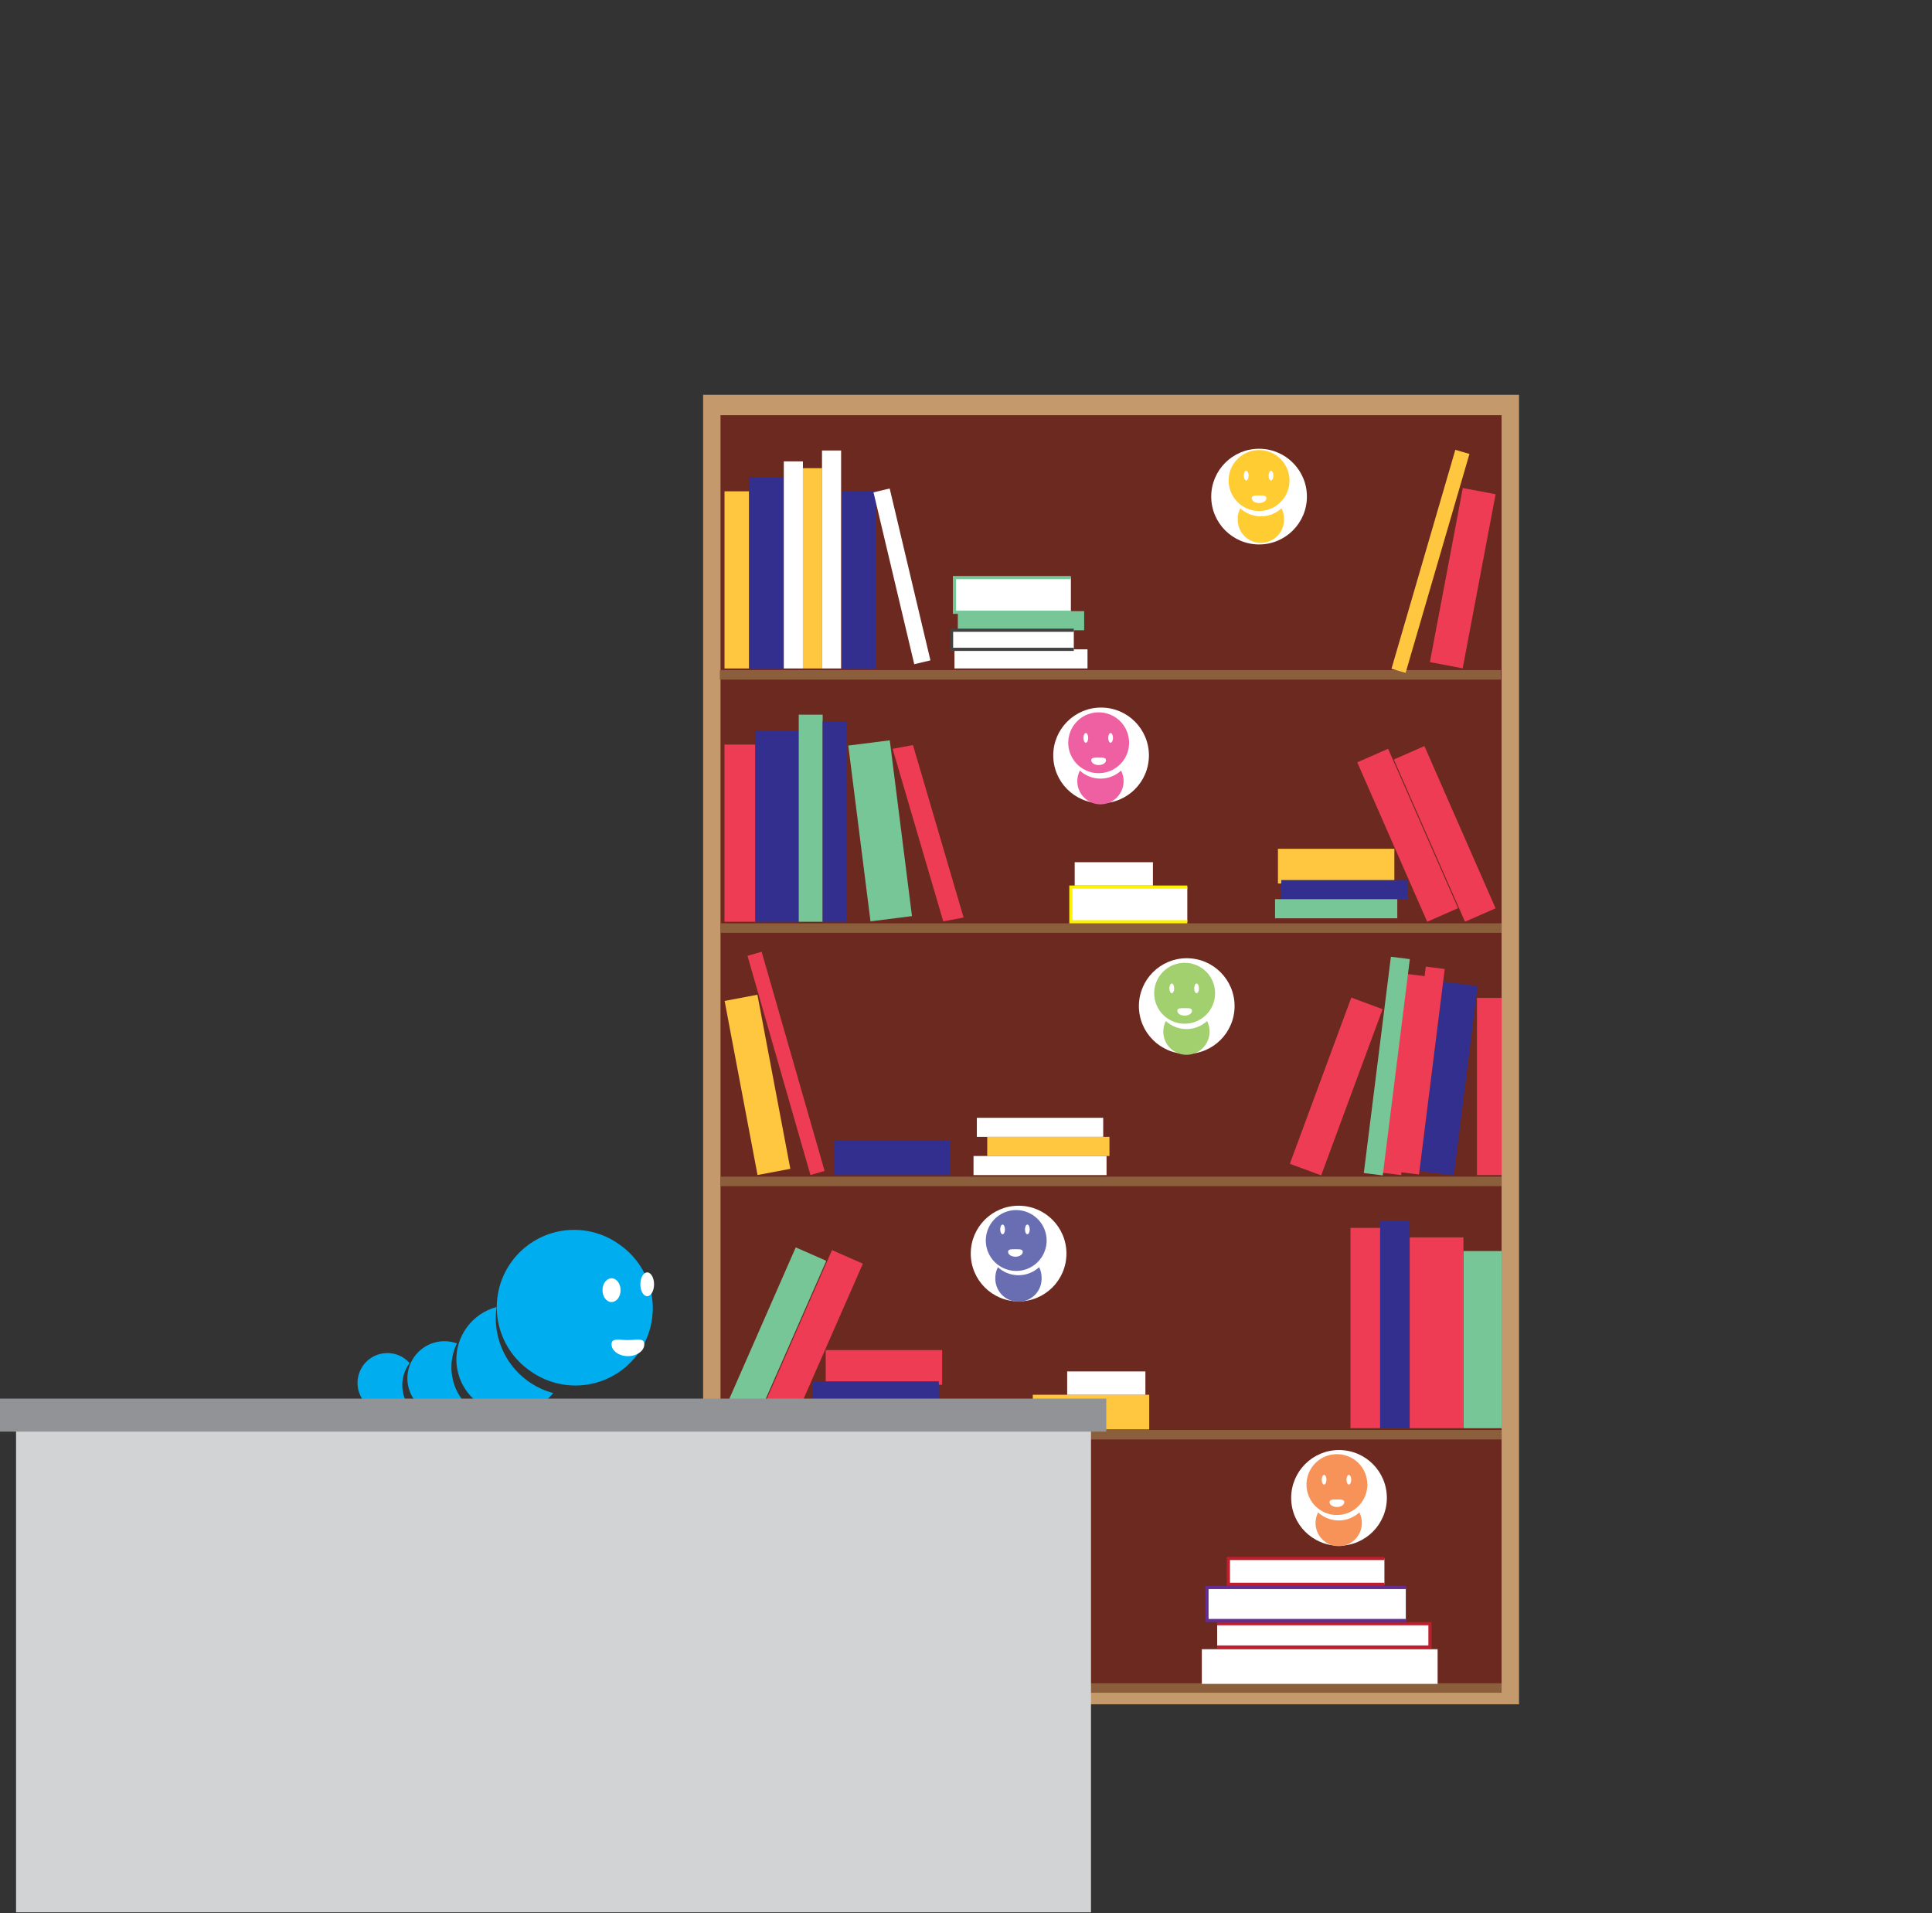<svg width="609" height="603" viewBox="0 0 609 603" fill="none" xmlns="http://www.w3.org/2000/svg">
<rect x="0" y="0" width="609" height="603" fill="#333333" stroke="none"/>
<g clip-path="url(#clip0)">
<path d="M195.48 392.39C192.873 390.462 189.907 389.073 186.756 388.305C183.606 387.536 180.334 387.404 177.131 387.915C173.929 388.427 170.861 389.572 168.106 391.283C165.352 392.994 162.966 395.238 161.089 397.882C159.212 400.527 157.881 403.519 157.174 406.684C156.467 409.849 156.399 413.123 156.972 416.315C157.546 419.507 158.75 422.552 160.515 425.273C162.28 427.993 164.57 430.335 167.25 432.16C169.612 433.843 172.257 435.086 175.06 435.83C180.586 437.316 186.459 436.81 191.65 434.402C196.841 431.994 201.019 427.837 203.454 422.658C205.888 417.479 206.423 411.609 204.966 406.075C203.508 400.542 200.15 395.697 195.48 392.39Z" fill="#00AEEF"/>
<path d="M174.37 439.05C171.65 442.484 167.716 444.743 163.379 445.362C159.042 445.982 154.633 444.914 151.06 442.38C150.387 441.903 149.749 441.378 149.15 440.81C146.521 438.298 144.759 435.015 144.121 431.435C143.483 427.855 144.001 424.165 145.6 420.9C146.007 420.077 146.478 419.288 147.01 418.54C149.312 415.284 152.685 412.941 156.54 411.92C155.669 417.842 157.004 423.877 160.291 428.879C163.578 433.88 168.589 437.5 174.37 439.05Z" fill="#00AEEF"/>
<path d="M147.6 443.29C145.432 445.131 142.665 446.115 139.821 446.056C136.977 445.998 134.253 444.901 132.162 442.972C130.071 441.044 128.758 438.417 128.47 435.587C128.183 432.757 128.94 429.92 130.6 427.61L130.76 427.38C132.25 425.381 134.343 423.913 136.73 423.193C139.118 422.473 141.673 422.539 144.02 423.38C142.423 426.648 141.909 430.341 142.552 433.921C143.196 437.501 144.964 440.783 147.6 443.29Z" fill="#00AEEF"/>
<path d="M128.56 442.7C127.263 443.922 125.645 444.75 123.895 445.089C122.146 445.427 120.336 445.262 118.677 444.612C117.017 443.962 115.577 442.854 114.522 441.418C113.468 439.981 112.843 438.274 112.721 436.496C112.598 434.719 112.983 432.942 113.831 431.375C114.678 429.807 115.953 428.512 117.508 427.641C119.062 426.77 120.833 426.358 122.612 426.453C124.392 426.549 126.107 427.148 127.56 428.18C128.131 428.591 128.657 429.06 129.13 429.58C129.07 429.66 129.01 429.73 128.96 429.81C127.63 431.68 126.883 433.901 126.812 436.195C126.741 438.488 127.349 440.751 128.56 442.7Z" fill="#00AEEF"/>
<path d="M478.82 124.42H221.63V537.13H478.82V124.42Z" fill="#C49A6C"/>
<path d="M473.33 130.84H227.12V530.7H473.33V130.84Z" fill="#6C291F"/>
<path d="M227.12 292.5H473.33" stroke="#8B5E3C" stroke-width="3" stroke-miterlimit="10"/>
<path d="M227.12 372.34H473.33" stroke="#8B5E3C" stroke-width="3" stroke-miterlimit="10"/>
<path d="M227.12 452.17H473.33" stroke="#8B5E3C" stroke-width="3" stroke-miterlimit="10"/>
<path d="M227.12 532H473.33" stroke="#8B5E3C" stroke-width="3" stroke-miterlimit="10"/>
<path d="M226.91 212.69H473.12" stroke="#8B5E3C" stroke-width="3" stroke-miterlimit="10"/>
<path d="M465.57 370.35H473.33V314.51H465.57V370.35Z" fill="#EF3C55"/>
<path d="M447.437 369.071L458.282 370.429L465.756 310.766L454.91 309.407L447.437 369.071Z" fill="#322F8F"/>
<path d="M441.32 369.408L447.293 370.156L455.406 305.392L449.433 304.644L441.32 369.408Z" fill="#EF3C55"/>
<path d="M435.696 369.602L441.67 370.35L449.516 307.709L443.543 306.961L435.696 369.602Z" fill="#EF3C55"/>
<path d="M429.895 369.698L435.869 370.446L444.408 302.279L438.434 301.531L429.895 369.698Z" fill="#76C698"/>
<path d="M299.57 370.35V359.42H262.87V370.35H299.57Z" fill="#322F8F"/>
<path d="M362.25 450.51V439.58H325.55V450.51H362.25Z" fill="#FFC63F"/>
<path d="M361.05 439.58V432.23H336.39V439.58H361.05Z" fill="white"/>
<path d="M453.16 530.7V519.77H378.84V530.7H453.16Z" fill="white"/>
<path d="M383.67 519.08H450.75V511.73H383.67" fill="white"/>
<path d="M383.67 519.08H450.75V511.73H383.67" stroke="#BE1E2D" stroke-miterlimit="10"/>
<path d="M443.14 500.33H380.46V510.73H443.14" fill="white"/>
<path d="M443.14 500.33H380.46V510.73H443.14" stroke="#662D91" stroke-miterlimit="10"/>
<path d="M436.39 491.18H387.21V499.33H436.39" fill="white"/>
<path d="M436.39 491.18H387.21V499.33H436.39" stroke="#BE1E2D" stroke-miterlimit="10"/>
<path d="M347.75 358.31V352.29H307.92V358.31H347.75Z" fill="white"/>
<path d="M349.72 364.32V358.3H311.19V364.32H349.72Z" fill="#FFC63F"/>
<path d="M348.8 370.35V364.33H306.87V370.35H348.8Z" fill="white"/>
<path d="M406.588 366.786L416.456 370.434L435.819 318.058L425.952 314.41L406.588 366.786Z" fill="#EF3C55"/>
<path d="M255.47 370.332L259.93 369.05L240.081 299.965L235.621 301.246L255.47 370.332Z" fill="#EF3C55"/>
<path d="M238.788 370.326L249.125 368.371L238.748 313.504L228.411 315.459L238.788 370.326Z" fill="#FFC63F"/>
<path d="M461.3 450.12H473.33V394.28H461.3V450.12Z" fill="#76C698"/>
<path d="M444.35 450.11H461.3V389.98H444.35V450.11Z" fill="#EF3C55"/>
<path d="M435.02 450.12H444.35V384.85H435.02V450.12Z" fill="#322F8F"/>
<path d="M425.7 450.11H435.03V386.98H425.7V450.11Z" fill="#EF3C55"/>
<path d="M296.98 436.43V425.5H260.28V436.43H296.98Z" fill="#EF3C55"/>
<path d="M295.93 441.37V435.35H256.1V441.37H295.93Z" fill="#322F8F"/>
<path d="M297.89 447.39V441.37H259.36V447.39H297.89Z" fill="white"/>
<path d="M240.224 444.234L249.949 448.501L271.991 398.264L262.266 393.997L240.224 444.234Z" fill="#EF3C55"/>
<path d="M228.396 444.269L238.03 448.496L260.465 397.362L250.832 393.135L228.396 444.269Z" fill="#76C698"/>
<path d="M343.9 445.04H5.06V602.7H343.9V445.04Z" fill="#D1D3D4"/>
<path d="M348.72 440.8H0V451.2H348.72V440.8Z" fill="#919396"/>
<path d="M236.14 154.84H228.38V210.68H236.14V154.84Z" fill="#FFC63F"/>
<path d="M247.07 150.55H236.14V210.68H247.07V150.55Z" fill="#322F8F"/>
<path d="M253.09 145.41H247.07V210.68H253.09V145.41Z" fill="white"/>
<path d="M259.11 147.55H253.09V210.68H259.11V147.55Z" fill="#FFC63F"/>
<path d="M265.13 141.98H259.11V210.68H265.13V141.98Z" fill="white"/>
<path d="M337.56 192.97H300.87V182.03H337.56" fill="white"/>
<path d="M337.56 192.97H300.87V182.03H337.56" stroke="#76C698" stroke-miterlimit="10"/>
<path d="M374.26 290.51H337.56V279.58H374.26" fill="white"/>
<path d="M374.26 290.51H337.56V279.58H374.26" stroke="#FFF200" stroke-miterlimit="10"/>
<path d="M363.42 279.09V271.74H338.76V279.09H363.42Z" fill="white"/>
<path d="M341.75 198.63V192.61H301.92V198.63H341.75Z" fill="#76C698"/>
<path d="M342.8 210.67V204.65H300.87V210.67H342.8Z" fill="white"/>
<path d="M275.99 154.84H265.47V210.68H275.99V154.84Z" fill="#322F8F"/>
<path d="M463.198 143.067L458.743 141.768L438.617 210.772L443.071 212.072L463.198 143.067Z" fill="#FFC63F"/>
<path d="M471.441 155.765L461.105 153.81L450.727 208.677L461.064 210.632L471.441 155.765Z" fill="#EF3C55"/>
<path d="M280.446 153.958L275.344 155.168L288.187 209.332L293.289 208.123L280.446 153.958Z" fill="white"/>
<path d="M238.09 234.67H228.38V290.51H238.09V234.67Z" fill="#EF3C55"/>
<path d="M251.78 230.38H238.09V290.51H251.78V230.38Z" fill="#322F8F"/>
<path d="M259.32 225.24H251.78V290.51H259.32V225.24Z" fill="#76C698"/>
<path d="M266.86 227.38H259.32V290.51H266.86V227.38Z" fill="#322F8F"/>
<path d="M439.53 278.44V267.51H402.83V278.44H439.53Z" fill="#FFC63F"/>
<path d="M443.71 283.38V277.36H403.88V283.38H443.71Z" fill="#322F8F"/>
<path d="M440.45 289.41V283.39H401.92V289.41H440.45Z" fill="#76C698"/>
<path d="M280.472 233.323L267.396 234.975L274.394 290.375L287.47 288.723L280.472 233.323Z" fill="#76C698"/>
<path d="M437.557 235.992L427.832 240.259L449.874 290.496L459.6 286.229L437.557 235.992Z" fill="#EF3C55"/>
<path d="M448.998 235.137L439.364 239.364L461.8 290.498L471.434 286.271L448.998 235.137Z" fill="#EF3C55"/>
<path d="M303.74 289.17L297.33 290.38L281.37 236.01L287.78 234.81L303.74 289.17Z" fill="#EF3C55"/>
<path d="M396.88 171.59C405.208 171.59 411.96 164.839 411.96 156.51C411.96 148.182 405.208 141.43 396.88 141.43C388.552 141.43 381.8 148.182 381.8 156.51C381.8 164.839 388.552 171.59 396.88 171.59Z" fill="white"/>
<path d="M406.48 151.43C406.482 153.329 405.921 155.186 404.867 156.766C403.813 158.346 402.315 159.578 400.561 160.306C398.807 161.035 396.876 161.226 395.013 160.857C393.15 160.488 391.439 159.574 390.095 158.232C388.752 156.89 387.836 155.179 387.465 153.317C387.094 151.454 387.283 149.523 388.01 147.769C388.736 146.014 389.967 144.514 391.545 143.459C393.124 142.403 394.981 141.84 396.88 141.84C399.423 141.845 401.86 142.857 403.659 144.654C405.458 146.451 406.472 148.887 406.48 151.43Z" fill="#FFCC32"/>
<path d="M404.74 163.54C404.776 164.521 404.614 165.499 404.264 166.416C403.914 167.332 403.383 168.169 402.702 168.876C402.021 169.582 401.204 170.144 400.301 170.528C399.398 170.912 398.426 171.11 397.445 171.11C396.464 171.11 395.492 170.912 394.589 170.528C393.686 170.144 392.869 169.582 392.188 168.876C391.507 168.169 390.976 167.332 390.626 166.416C390.275 165.499 390.114 164.521 390.15 163.54C390.143 162.378 390.417 161.232 390.95 160.2C392.722 161.83 395.042 162.735 397.45 162.735C399.858 162.735 402.178 161.83 403.95 160.2C404.48 161.233 404.751 162.379 404.74 163.54Z" fill="#FFCC32"/>
<path d="M392.83 151.43C393.244 151.43 393.58 150.745 393.58 149.9C393.58 149.055 393.244 148.37 392.83 148.37C392.416 148.37 392.08 149.055 392.08 149.9C392.08 150.745 392.416 151.43 392.83 151.43Z" fill="white"/>
<path d="M400.64 151.43C401.054 151.43 401.39 150.745 401.39 149.9C401.39 149.055 401.054 148.37 400.64 148.37C400.226 148.37 399.89 149.055 399.89 149.9C399.89 150.745 400.226 151.43 400.64 151.43Z" fill="white"/>
<path d="M399.2 157C399.2 157.85 398.2 158.54 396.89 158.54C395.58 158.54 394.57 157.85 394.57 157C394.57 156.15 395.57 156.17 396.89 156.17C398.21 156.17 399.2 156.12 399.2 157Z" fill="white"/>
<path d="M347.08 253.16C355.408 253.16 362.16 246.408 362.16 238.08C362.16 229.752 355.408 223 347.08 223C338.752 223 332 229.752 332 238.08C332 246.408 338.752 253.16 347.08 253.16Z" fill="white"/>
<path d="M355.91 234.09C355.91 235.987 355.348 237.841 354.294 239.418C353.24 240.995 351.742 242.224 349.99 242.95C348.238 243.676 346.309 243.866 344.449 243.496C342.589 243.126 340.88 242.212 339.539 240.871C338.198 239.53 337.284 237.821 336.914 235.961C336.544 234.101 336.734 232.172 337.46 230.42C338.186 228.668 339.415 227.17 340.992 226.116C342.569 225.062 344.423 224.5 346.32 224.5C347.58 224.497 348.828 224.744 349.993 225.225C351.158 225.706 352.216 226.412 353.107 227.303C353.998 228.194 354.704 229.252 355.185 230.417C355.666 231.582 355.913 232.83 355.91 234.09Z" fill="#EF60A3"/>
<path d="M354.18 246.2C354.18 248.136 353.411 249.993 352.042 251.362C350.673 252.731 348.816 253.5 346.88 253.5C344.944 253.5 343.087 252.731 341.718 251.362C340.349 249.993 339.58 248.136 339.58 246.2C339.575 245.037 339.853 243.891 340.39 242.86C342.162 244.49 344.482 245.395 346.89 245.395C349.298 245.395 351.618 244.49 353.39 242.86C353.92 243.893 354.191 245.039 354.18 246.2Z" fill="#EF60A3"/>
<path d="M342.27 234.09C342.684 234.09 343.02 233.405 343.02 232.56C343.02 231.715 342.684 231.03 342.27 231.03C341.856 231.03 341.52 231.715 341.52 232.56C341.52 233.405 341.856 234.09 342.27 234.09Z" fill="white"/>
<path d="M350.08 234.09C350.494 234.09 350.83 233.405 350.83 232.56C350.83 231.715 350.494 231.03 350.08 231.03C349.666 231.03 349.33 231.715 349.33 232.56C349.33 233.405 349.666 234.09 350.08 234.09Z" fill="white"/>
<path d="M348.63 239.59C348.63 240.44 347.63 241.12 346.31 241.12C344.99 241.12 343.99 240.44 343.99 239.59C343.99 238.74 344.99 238.76 346.31 238.76C347.63 238.76 348.63 238.77 348.63 239.59Z" fill="white"/>
<path d="M374.08 332.16C382.408 332.16 389.16 325.408 389.16 317.08C389.16 308.752 382.408 302 374.08 302C365.752 302 359 308.752 359 317.08C359 325.408 365.752 332.16 374.08 332.16Z" fill="white"/>
<path d="M383.02 313.03C383.022 314.929 382.461 316.786 381.407 318.366C380.353 319.946 378.855 321.178 377.101 321.906C375.347 322.634 373.416 322.826 371.553 322.457C369.69 322.087 367.979 321.174 366.635 319.832C365.292 318.49 364.376 316.779 364.005 314.916C363.634 313.054 363.823 311.123 364.55 309.368C365.276 307.614 366.507 306.114 368.086 305.059C369.664 304.003 371.521 303.44 373.42 303.44C374.681 303.437 375.929 303.684 377.095 304.164C378.26 304.645 379.319 305.351 380.211 306.242C381.102 307.133 381.81 308.191 382.292 309.356C382.774 310.521 383.021 311.769 383.02 313.03Z" fill="#A2D06F"/>
<path d="M381.28 325.14C381.282 326.342 380.988 327.526 380.422 328.586C379.857 329.647 379.039 330.552 378.04 331.22C376.834 332.012 375.423 332.436 373.98 332.44C373.022 332.44 372.073 332.251 371.188 331.884C370.303 331.517 369.499 330.979 368.822 330.301C368.145 329.623 367.608 328.819 367.242 327.933C366.876 327.047 366.689 326.098 366.69 325.14C366.683 323.975 366.957 322.826 367.49 321.79C369.262 323.42 371.582 324.325 373.99 324.325C376.398 324.325 378.718 323.42 380.49 321.79C381.019 322.827 381.29 323.976 381.28 325.14Z" fill="#A2D06F"/>
<path d="M369.37 313.03C369.784 313.03 370.12 312.345 370.12 311.5C370.12 310.655 369.784 309.97 369.37 309.97C368.956 309.97 368.62 310.655 368.62 311.5C368.62 312.345 368.956 313.03 369.37 313.03Z" fill="white"/>
<path d="M377.18 313.03C377.594 313.03 377.93 312.345 377.93 311.5C377.93 310.655 377.594 309.97 377.18 309.97C376.766 309.97 376.43 310.655 376.43 311.5C376.43 312.345 376.766 313.03 377.18 313.03Z" fill="white"/>
<path d="M375.74 318.56C375.74 319.4 374.74 320.09 373.43 320.09C372.12 320.09 371.11 319.4 371.11 318.56C371.11 317.72 372.11 317.73 373.43 317.73C374.75 317.73 375.74 317.71 375.74 318.56Z" fill="white"/>
<path d="M321.08 410.16C329.408 410.16 336.16 403.408 336.16 395.08C336.16 386.752 329.408 380 321.08 380C312.752 380 306 386.752 306 395.08C306 403.408 312.752 410.16 321.08 410.16Z" fill="white"/>
<path d="M329.92 390.96C329.92 392.856 329.358 394.71 328.304 396.287C327.251 397.864 325.754 399.093 324.002 399.819C322.25 400.545 320.323 400.736 318.463 400.366C316.603 399.997 314.894 399.085 313.552 397.745C312.211 396.404 311.297 394.697 310.925 392.837C310.554 390.977 310.743 389.049 311.467 387.297C312.191 385.544 313.419 384.046 314.995 382.991C316.571 381.936 318.424 381.372 320.32 381.37C322.863 381.375 325.3 382.387 327.099 384.184C328.898 385.981 329.912 388.417 329.92 390.96Z" fill="#696DB2"/>
<path d="M328.335 402.71C328.371 403.691 328.209 404.669 327.859 405.585C327.509 406.502 326.977 407.339 326.297 408.046C325.616 408.752 324.799 409.314 323.896 409.698C322.993 410.082 322.021 410.28 321.04 410.28C320.059 410.28 319.087 410.082 318.184 409.698C317.281 409.314 316.464 408.752 315.783 408.046C315.102 407.339 314.571 406.502 314.221 405.585C313.87 404.669 313.709 403.691 313.745 402.71C313.741 401.547 314.019 400.401 314.555 399.37C316.327 401 318.647 401.905 321.055 401.905C323.463 401.905 325.783 401 327.555 399.37C328.081 400.404 328.349 401.55 328.335 402.71Z" fill="#696DB2"/>
<path d="M316.03 389C316.444 389 316.78 388.315 316.78 387.47C316.78 386.625 316.444 385.94 316.03 385.94C315.616 385.94 315.28 386.625 315.28 387.47C315.28 388.315 315.616 389 316.03 389Z" fill="white"/>
<path d="M323.84 389C324.254 389 324.59 388.315 324.59 387.47C324.59 386.625 324.254 385.94 323.84 385.94C323.426 385.94 323.09 386.625 323.09 387.47C323.09 388.315 323.426 389 323.84 389Z" fill="white"/>
<path d="M322.4 394.53C322.4 395.38 321.4 396.07 320.08 396.07C318.76 396.07 317.76 395.38 317.76 394.53C317.76 393.68 318.76 393.71 320.08 393.71C321.4 393.71 322.4 393.69 322.4 394.53Z" fill="white"/>
<path d="M422.08 487.16C430.408 487.16 437.16 480.408 437.16 472.08C437.16 463.752 430.408 457 422.08 457C413.752 457 407 463.752 407 472.08C407 480.408 413.752 487.16 422.08 487.16Z" fill="white"/>
<path d="M431.01 467.89C431.01 469.787 430.448 471.641 429.394 473.218C428.34 474.795 426.842 476.024 425.09 476.75C423.338 477.476 421.409 477.666 419.549 477.296C417.689 476.926 415.98 476.012 414.639 474.671C413.298 473.33 412.384 471.621 412.014 469.761C411.644 467.9 411.834 465.972 412.56 464.22C413.286 462.468 414.515 460.97 416.092 459.916C417.669 458.862 419.523 458.3 421.42 458.3C422.68 458.297 423.928 458.543 425.093 459.024C426.258 459.505 427.316 460.212 428.207 461.103C429.098 461.994 429.804 463.052 430.285 464.217C430.766 465.381 431.013 466.63 431.01 467.89Z" fill="#F79258"/>
<path d="M429.28 480C429.28 481.936 428.511 483.793 427.142 485.162C425.773 486.531 423.916 487.3 421.98 487.3C420.044 487.3 418.187 486.531 416.818 485.162C415.449 483.793 414.68 481.936 414.68 480C414.675 478.837 414.953 477.691 415.49 476.66C417.262 478.29 419.582 479.195 421.99 479.195C424.398 479.195 426.718 478.29 428.49 476.66C429.02 477.693 429.291 478.839 429.28 480Z" fill="#F79258"/>
<path d="M417.37 467.89C417.784 467.89 418.12 467.205 418.12 466.36C418.12 465.515 417.784 464.83 417.37 464.83C416.956 464.83 416.62 465.515 416.62 466.36C416.62 467.205 416.956 467.89 417.37 467.89Z" fill="white"/>
<path d="M425.18 467.89C425.594 467.89 425.93 467.205 425.93 466.36C425.93 465.515 425.594 464.83 425.18 464.83C424.766 464.83 424.43 465.515 424.43 466.36C424.43 467.205 424.766 467.89 425.18 467.89Z" fill="white"/>
<path d="M423.74 473.42C423.74 474.27 422.74 474.95 421.42 474.95C420.1 474.95 419.1 474.27 419.1 473.42C419.1 472.57 420.1 472.59 421.42 472.59C422.74 472.59 423.74 472.57 423.74 473.42Z" fill="white"/>
<path d="M192.77 410.37C194.344 410.37 195.62 408.691 195.62 406.62C195.62 404.549 194.344 402.87 192.77 402.87C191.196 402.87 189.92 404.549 189.92 406.62C189.92 408.691 191.196 410.37 192.77 410.37Z" fill="white"/>
<path d="M203.1 423.66C203.1 425.73 200.79 427.41 197.94 427.41C195.09 427.41 192.77 425.73 192.77 423.66C192.77 421.59 195.09 422.34 197.94 422.34C200.79 422.34 203.1 421.59 203.1 423.66Z" fill="white"/>
<path d="M204.01 408.52C205.203 408.52 206.17 406.841 206.17 404.77C206.17 402.699 205.203 401.02 204.01 401.02C202.817 401.02 201.85 402.699 201.85 404.77C201.85 406.841 202.817 408.52 204.01 408.52Z" fill="white"/>
<path d="M338.48 204.65H299.95V198.63H338.48" fill="white"/>
<path d="M338.48 204.65H299.95V198.63H338.48" stroke="#414042" stroke-miterlimit="10"/>
</g>
<defs>
<clipPath id="clip0">
<rect width="608.08" height="602.7" fill="white"/>
</clipPath>
</defs>
</svg>
